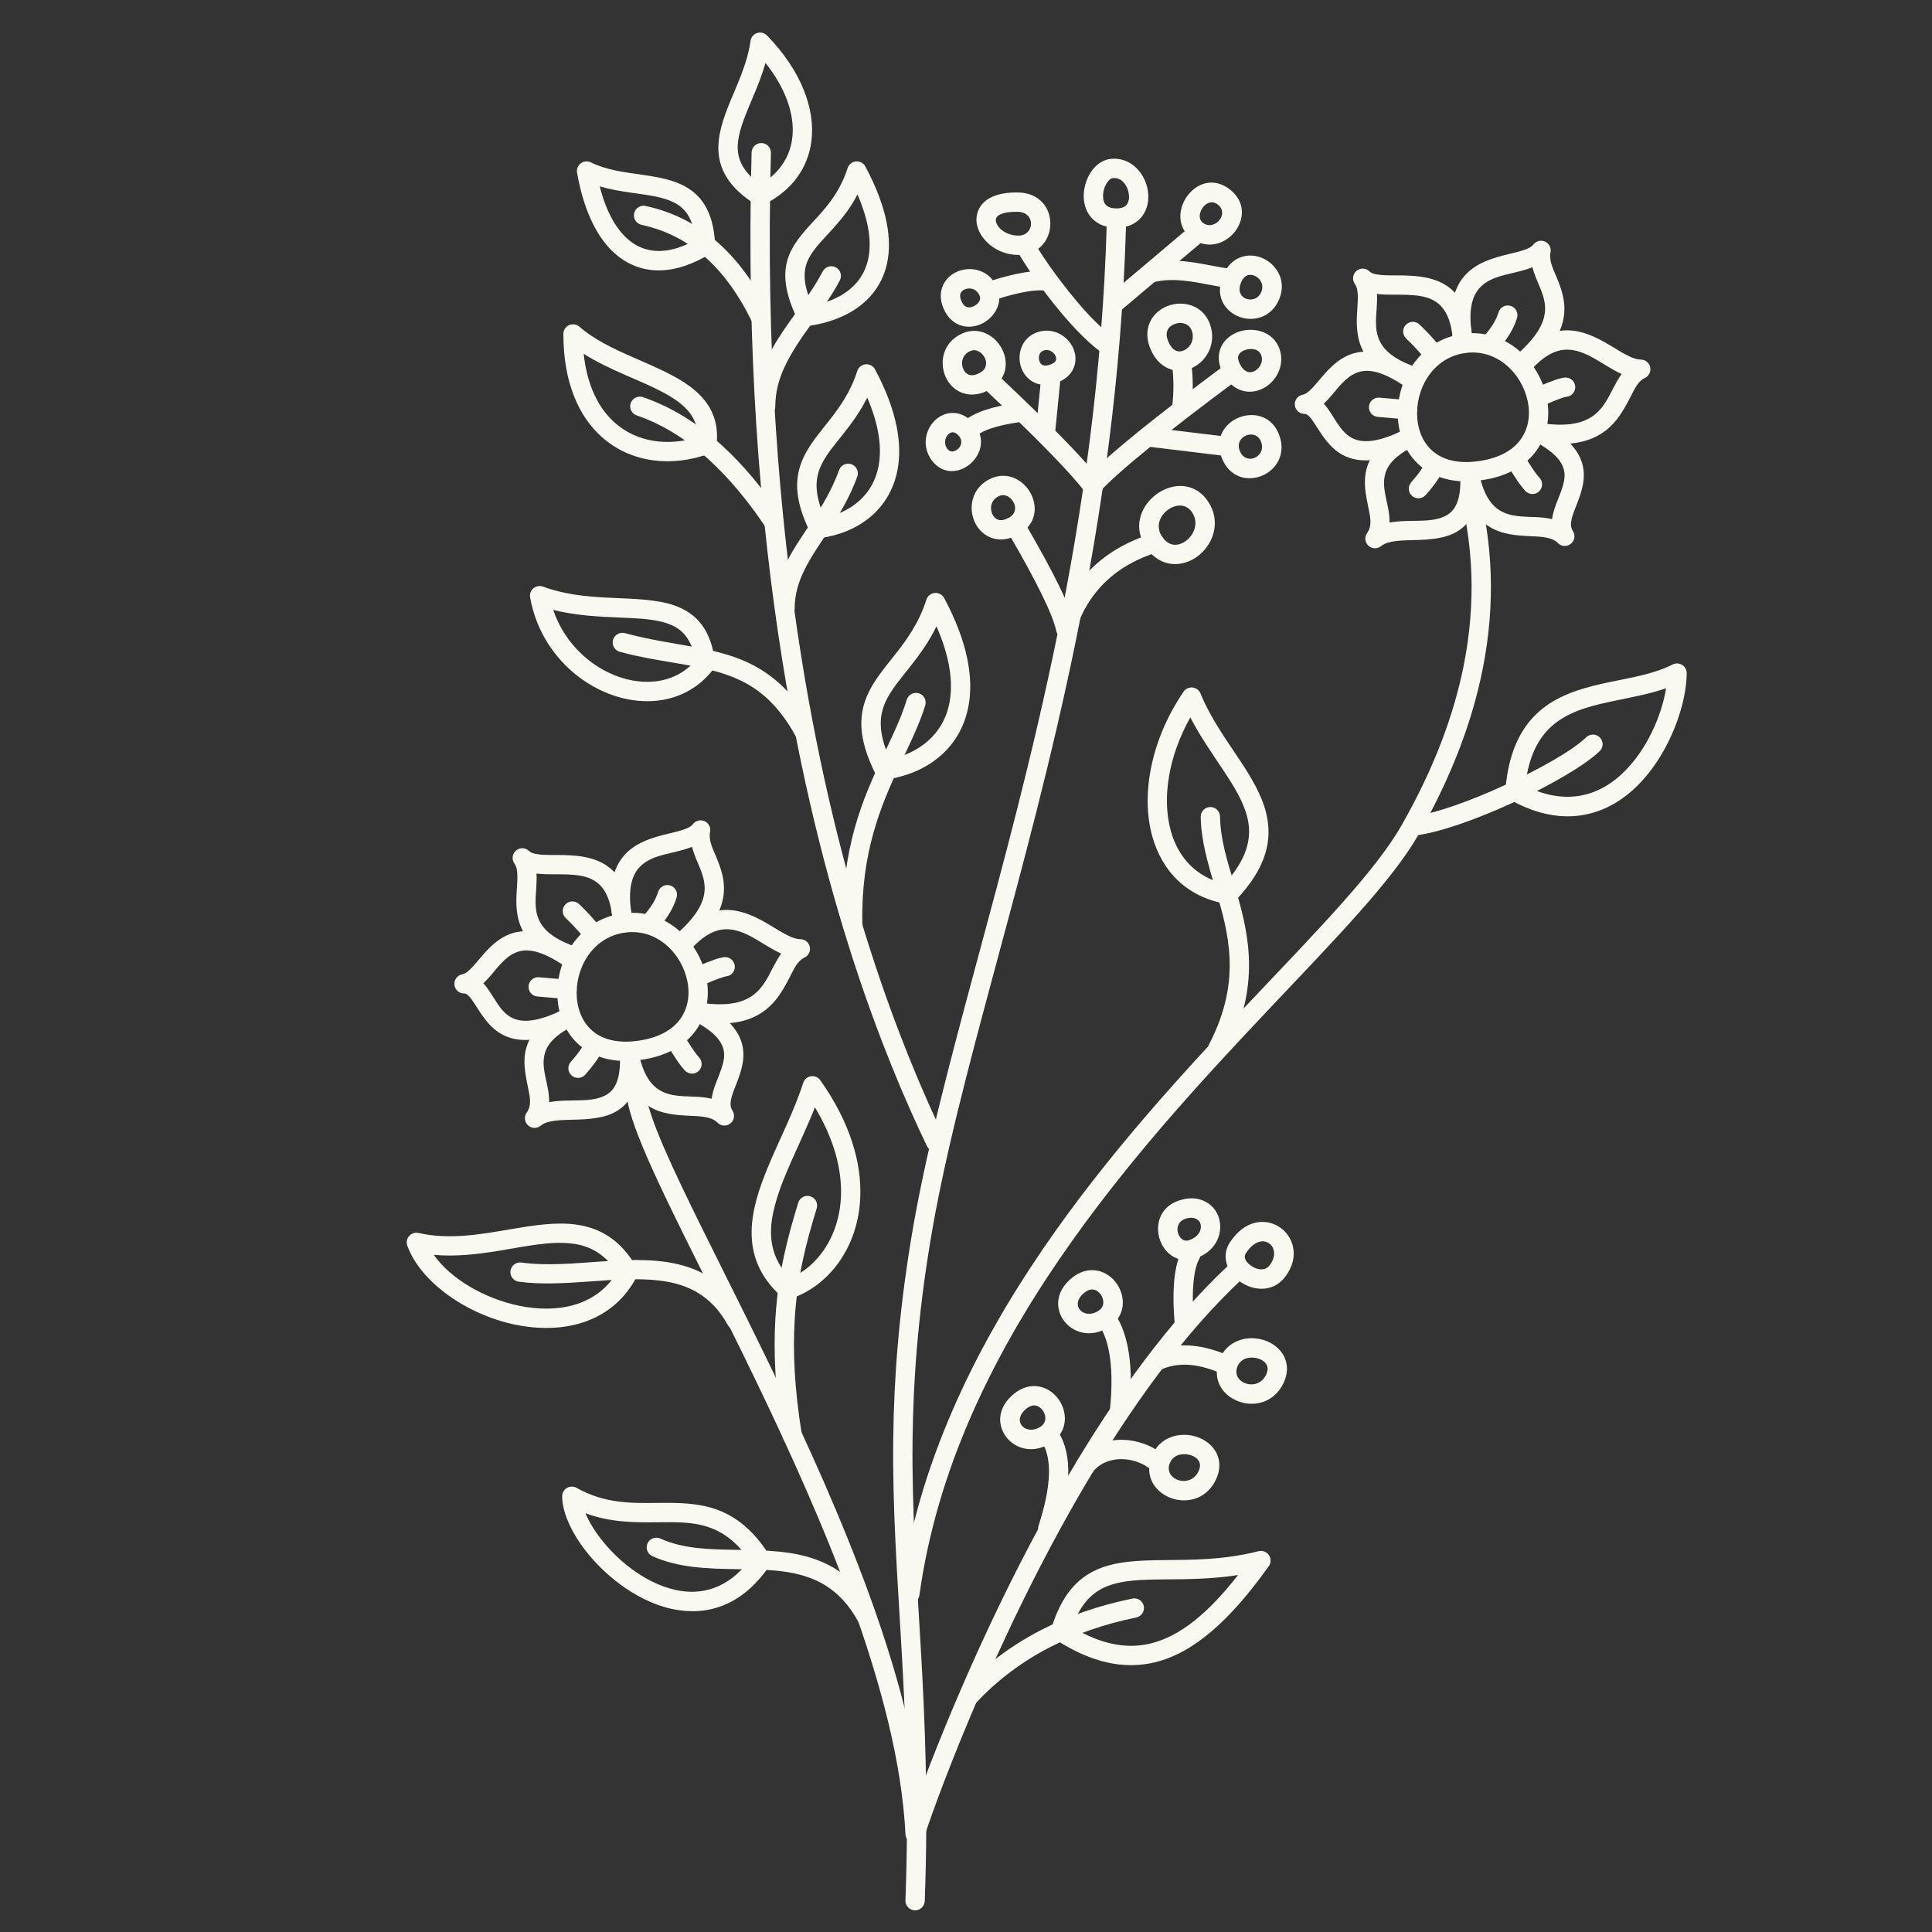 <svg height="200" viewBox="0 0 200 200" width="200" xmlns="http://www.w3.org/2000/svg"><rect x="0" y="0" width="200" height="200" fill="#333333" stroke="none"/><g id="outline" fill-rule="evenodd"><g transform="translate(-779 -780)"><g id="slice" transform="translate(119 120)"/><g id="flower" fill="#f9f9f1" transform="translate(145 121)"><path id="Fill-1566" d="m748.564 682.368c-.449 15.355-2.479 29.448-5.121 42.4-5.045 24.727-12.313 45.317-15.144 62.615-1.276 7.798-1.758 14.388-1.83 20.554-.171 14.733 2.021 27.031 1.263 47.785-.02.551.412 1.016.963 1.037.552.019 1.016-.413 1.036-.964.758-20.775-1.434-33.087-1.262-47.835.071-6.076.546-12.569 1.804-20.254 2.828-17.277 10.091-37.842 15.13-62.539 2.663-13.056 4.708-27.262 5.16-42.741.016-.552-.419-1.013-.97-1.029-.552-.016-1.013.419-1.029.971z"/><path id="Fill-1567" d="m711.806 674.781c-.554 20.474.835 37.899 3.161 52.472 3.923 24.575 10.515 41.055 14.987 50.385.239.497.837.708 1.334.469.498-.238.708-.836.47-1.334-4.423-9.227-10.936-25.529-14.816-49.835-2.31-14.471-3.687-31.773-3.137-52.103.015-.552-.421-1.012-.973-1.027-.551-.015-1.012.421-1.026.973z"/><path id="Fill-1568" d="m785.231 710.512c1.159 4.839 1.645 10.66.274 17.464-1 4.962-2.986 10.443-6.405 16.443-5.421 9.514-23.697 24.203-37.123 43.858-7.159 10.479-12.949 22.353-14.781 35.58-.076.547.306 1.052.853 1.128.547.075 1.052-.307 1.128-.854 1.789-12.912 7.462-24.496 14.451-34.726 13.464-19.71 31.774-34.456 37.209-43.995 3.542-6.217 5.592-11.898 6.628-17.039 1.439-7.139.927-13.247-.289-18.325-.129-.537-.669-.868-1.206-.74-.537.129-.868.669-.739 1.206z"/><path id="Fill-1569" d="m761.189 789.967c-6.195 5.791-11.766 13.584-16.499 21.605-7.486 12.684-12.881 25.935-15.386 32.647-.852-6.315-2.774-13.115-5.249-19.948-5.747-15.868-14.472-31.922-19.459-42.398-1.408-2.956-2.514-5.46-3.16-7.379-.438-1.303-.683-2.287-.569-2.914.098-.543-.263-1.063-.806-1.162-.543-.098-1.064.263-1.162.806-.117.643-.031 1.568.284 2.736.562 2.085 1.855 5.092 3.607 8.773 4.967 10.432 13.662 26.416 19.385 42.219 3.011 8.312 5.2 16.571 5.558 23.93.023.485.392.883.874.944.483.06.938-.235 1.081-.7.55-1.794 6.771-19.671 16.724-36.537 4.635-7.854 10.078-15.491 16.143-21.161.403-.377.424-1.01.047-1.414-.377-.403-1.01-.424-1.413-.047z"/><path id="Fill-1570" d="m716.989 807.379c-.754-4.647-.919-8.466-.723-11.758.273-4.599 1.249-8.168 2.28-11.532.161-.528-.136-1.088-.664-1.249-.527-.162-1.087.135-1.249.663-1.072 3.5-2.079 7.215-2.364 11.999-.202 3.415-.037 7.377.745 12.197.089.545.603.916 1.148.827.544-.088.915-.602.827-1.147z"/><path id="Fill-1571" d="m723.268 754.572c-.068-3.612.396-6.618 1.115-9.227 1.532-5.558 4.184-9.364 5.398-13.326.161-.527-.136-1.087-.663-1.249-.528-.161-1.088.136-1.249.664-1.219 3.977-3.876 7.8-5.414 13.379-.763 2.771-1.259 5.962-1.187 9.797.011.552.467.991 1.019.981.552-.01.991-.467.981-1.019z"/><path id="Fill-1572" d="m714.889 793.223c.266.241.642.321.984.208 3.732-1.227 6.976-5.104 7.183-10.529.132-3.483-.994-7.627-4.138-12.077-.219-.309-.594-.469-.968-.411-.375.057-.685.321-.801.681-.974 3.023-2.521 5.973-3.682 8.789-.938 2.27-1.625 4.462-1.659 6.537-.039 2.425.772 4.711 3.081 6.802zm.91-1.899c-2.042-2.103-2.283-4.441-1.729-6.938.747-3.365 2.813-6.993 4.292-10.757 2.024 3.373 2.798 6.499 2.695 9.197-.159 4.184-2.441 7.3-5.258 8.498z"/><path id="Fill-1573" d="m724.649 739.155c.192.383.605.601 1.029.543 4.114-.561 7.721-3.079 8.576-7.584.544-2.865-.045-6.599-2.517-11.208-.189-.353-.572-.559-.971-.523-.4.036-.739.307-.862.689-.799 2.481-2.083 4.215-3.282 5.732-1.108 1.402-2.145 2.64-2.778 4.031-.952 2.091-1.091 4.534.805 8.32zm1.471-1.561c-1.188-2.633-1.154-4.395-.456-5.931.571-1.254 1.528-2.355 2.527-3.619.952-1.204 1.942-2.537 2.753-4.208 1.39 3.171 1.746 5.797 1.345 7.905-.631 3.324-3.19 5.236-6.169 5.853z"/><path id="Fill-1574" d="m716.632 692.2c.191.382.605.6 1.029.543 3.827-.522 7.26-2.522 8.147-6.399.566-2.478.081-5.804-2.228-10.109-.189-.354-.572-.56-.971-.524-.4.037-.739.308-.862.69-.861 2.673-2.382 4.259-3.673 5.658-1.349 1.464-2.451 2.778-2.719 4.59-.209 1.412.078 3.157 1.277 5.551zm1.474-1.557c-1.041-2.318-.997-3.765-.329-4.993.57-1.048 1.51-1.934 2.475-3.008.876-.975 1.775-2.081 2.516-3.508 1.207 2.788 1.491 5.012 1.09 6.764-.637 2.786-3.044 4.216-5.752 4.745z"/><path id="Fill-1575" d="m712.12 680.108c.296.19.67.21.985.053 2.929-1.46 4.546-3.82 4.893-6.568.42-3.324-1.071-7.293-4.597-10.92-.266-.274-.665-.372-1.028-.253-.364.119-.627.435-.679.813-.341 2.467-1.492 4.713-2.317 6.8-.75 1.896-1.232 3.683-.913 5.374.308 1.624 1.322 3.208 3.656 4.701zm.597-2.009c-1.997-1.429-2.521-2.898-2.308-4.511.199-1.499.93-3.076 1.634-4.768.442-1.06.877-2.161 1.202-3.304 1.642 2.066 2.58 4.19 2.782 6.166.27 2.642-.839 4.976-3.31 6.417z"/><path id="Fill-1576" d="m717.899 714.155c.192.383.606.601 1.029.543 3.831-.522 7.188-2.869 7.984-7.064.505-2.658-.039-6.123-2.332-10.399-.189-.354-.572-.56-.971-.524-.4.037-.739.308-.862.69-.735 2.28-1.916 3.874-3.018 5.268-1.027 1.3-1.988 2.448-2.574 3.738-.886 1.947-1.022 4.222.744 7.748zm1.472-1.563c-1.059-2.372-1.029-3.966-.396-5.357.525-1.153 1.405-2.164 2.324-3.326.853-1.08 1.74-2.272 2.477-3.75 1.221 2.841 1.532 5.201 1.171 7.102-.572 3.013-2.881 4.754-5.576 5.331z"/><path id="Fill-1577" d="m711.106 795.222c-1.551-2.82-3.622-4.322-5.991-5.09-2.65-.858-5.702-.761-8.838-.545-2.787.192-5.643.473-8.308.112-.547-.074-1.051.31-1.126.857-.074.547.31 1.051.857 1.125 4.745.642 10.077-.668 14.606-.114 2.836.347 5.33 1.495 7.048 4.619.265.483.874.66 1.358.394.483-.266.66-.875.394-1.358z"/><path id="Fill-1578" d="m718.106 734.222c-1.901-3.456-4.079-5.363-6.497-6.543-3.703-1.808-8.024-1.808-12.922-3.135-.532-.145-1.082.17-1.226.703-.145.533.17 1.083.703 1.227 4.759 1.29 8.969 1.246 12.567 3.002 2.102 1.026 3.971 2.707 5.623 5.71.265.483.874.66 1.358.394.483-.266.66-.875.394-1.358z"/><path id="Fill-1579" d="m714.957 712.513c-1.956-2.925-4.004-5.366-6.142-7.328-2.617-2.401-5.371-4.088-8.256-5.071-.523-.178-1.091.102-1.269.624-.179.523.101 1.091.624 1.269 2.64.9 5.154 2.454 7.549 4.652 2.031 1.863 3.973 4.187 5.831 6.966.307.459.928.582 1.387.275.459-.306.582-.928.276-1.387z"/><path id="Fill-1580" d="m713.583 691.314c-1.402-2.876-3.081-5.202-5.025-6.984-2.226-2.04-4.801-3.376-7.725-4.008-.539-.117-1.072.227-1.188.766-.117.54.227 1.072.766 1.189 2.572.556 4.837 1.732 6.796 3.527 1.775 1.628 3.298 3.759 4.578 6.386.242.496.841.702 1.337.461.497-.242.703-.841.461-1.337z"/><path id="Fill-1581" d="m699.918 791.157c.159-.304.151-.668-.021-.965-1.692-2.918-3.839-4.088-6.276-4.425-2.081-.287-4.401.078-6.86.497-2.992.51-6.207 1.102-9.436.373-.356-.081-.728.039-.97.313-.241.274-.315.657-.191 1.001 1.345 3.737 6.091 7.116 11.139 8.171 4.941 1.034 10.085-.129 12.615-4.965zm-2.047-.441c-2.167 3.557-6.266 4.263-10.158 3.449-3.584-.75-7.055-2.772-8.806-5.263 2.228.199 4.431-.053 6.552-.392 2.849-.456 5.534-1.086 7.888-.761 1.742.24 3.271 1.06 4.524 2.967z"/><path id="Fill-1582" d="m707.823 728.305c.161-.207.233-.47.202-.73-.39-3.264-1.776-4.856-3.71-5.702-1.606-.703-3.669-.839-5.973-.938-2.517-.109-5.35-.192-8.135-1.209-.336-.122-.712-.056-.986.174-.274.229-.404.588-.342.94.799 4.525 3.78 7.923 7.252 9.59 4.107 1.972 8.868 1.527 11.692-2.125zm-1.842-.907c-2.253 2.578-5.868 2.726-8.984 1.229-2.507-1.204-4.71-3.472-5.728-6.488 2.413.604 4.808.7 6.987.794 2.025.087 3.846.155 5.257.772 1.287.563 2.139 1.649 2.468 3.693z"/><path id="Fill-1583" d="m707.527 705.932c.353-.13.603-.448.647-.822.315-2.698-.736-4.511-2.514-5.924-1.601-1.273-3.853-2.197-6.151-3.207-1.965-.863-3.966-1.795-5.531-3.162-.295-.258-.714-.319-1.071-.157s-.587.518-.587.91c0 5.058 1.612 8.549 3.965 10.657 2.994 2.682 7.241 3.183 11.242 1.705zm-1.302-1.669c-3.093.955-6.306.534-8.605-1.526-1.681-1.505-2.852-3.859-3.196-7.11 1.336.849 2.814 1.539 4.28 2.183 2.128.935 4.229 1.762 5.712 2.941 1.1.875 1.815 1.963 1.809 3.511z"/><path id="Fill-1584" d="m707.561 685.24c.308-.191.487-.534.47-.896-.174-3.66-1.578-5.326-3.49-6.236-1.163-.553-2.557-.8-4.043-1.013-1.745-.252-3.631-.457-5.34-1.287-.338-.164-.74-.125-1.04.101-.3.227-.447.602-.382.972.751 4.25 2.281 7.075 4.216 8.614 2.602 2.071 6 1.996 9.609-.255zm-1.571-1.393c-2.554 1.433-4.936 1.561-6.793.083-1.367-1.088-2.427-2.963-3.114-5.637 1.048.308 2.12.491 3.167.643 1.626.238 3.187.386 4.432.978 1.257.598 2.088 1.718 2.308 3.933z"/><path id="Fill-1585" d="m724.552 825.821c-1.556-2.795-3.517-4.348-5.691-5.229-2.654-1.076-5.652-1.113-8.65-1.156-2.725-.039-5.451-.079-7.856-1.167-.503-.227-1.095-.004-1.323.499-.227.503-.004 1.096.499 1.323 2.651 1.2 5.647 1.302 8.651 1.345 2.746.039 5.497.024 7.927 1.009 1.801.73 3.407 2.035 4.695 4.348.268.482.878.656 1.36.388.482-.269.656-.878.388-1.36z"/><path id="Fill-1586" d="m713.636 821.114c.225-.33.233-.761.02-1.099-1.643-2.6-3.41-3.951-5.253-4.668-2.015-.784-4.143-.787-6.375-.764-2.632.027-5.426.088-8.338-1.56-.31-.175-.689-.173-.996.006-.308.18-.497.509-.497.864 0 1.396.688 3.18 1.908 4.935 2.075 2.985 5.666 5.914 9.453 6.729 3.493.752 7.176-.197 10.078-4.443zm-2.041-.589c-2.247 2.935-4.984 3.644-7.616 3.077-3.309-.712-6.419-3.308-8.232-5.915-.481-.693-.875-1.384-1.144-2.038 2.583.963 5.069.958 7.445.934 1.969-.02 3.852-.064 5.63.628 1.378.536 2.677 1.531 3.917 3.314z"/><path id="Fill-1587" d="m735.068 835.251c2.166-2.31 4.682-4.208 7.548-5.696 2.695-1.399 5.699-2.435 9.01-3.113.541-.111.89-.639.779-1.18s-.639-.89-1.18-.779c-3.503.717-6.679 1.817-9.53 3.297-3.071 1.594-5.766 3.629-8.086 6.102-.377.403-.357 1.036.045 1.414.403.377 1.036.357 1.414-.045z"/><path id="Fill-1588" d="m742.833 827.585c-.129.427.039.887.413 1.129 3.762 2.438 7.118 3.123 10.274 2.375 4.076-.967 7.878-4.42 11.825-9.959.243-.342.247-.799.011-1.145-.237-.346-.664-.508-1.071-.405-3.626.917-6.89.892-9.716.919-2.718.027-5.058.123-6.972.965-2.072.911-3.713 2.648-4.764 6.121zm2.152-.143c.813-2.262 1.941-3.498 3.417-4.147 1.696-.746 3.778-.772 6.186-.796 2.269-.022 4.807-.021 7.578-.451-3.022 3.854-5.938 6.343-9.107 7.095-2.503.593-5.136.054-8.074-1.701z"/><path id="Fill-1589" d="m743.416 817.538c.734-2.248 1.119-4.197 1.168-5.842.051-1.693-.252-3.087-.868-4.192-.269-.482-.879-.655-1.361-.387-.482.269-.655.879-.386 1.361.463.83.654 1.886.616 3.158-.045 1.488-.406 3.247-1.07 5.282-.172.524.115 1.089.64 1.261.524.171 1.089-.116 1.261-.641z"/><path id="Fill-1590" d="m750.892 805.118c.223-2.212.223-4.129.007-5.751-.204-1.54-.605-2.826-1.183-3.863-.269-.482-.879-.655-1.361-.387-.482.269-.655.879-.386 1.361.471.845.781 1.898.948 3.152.198 1.492.19 3.254-.015 5.287-.055.549.345 1.04.895 1.095.549.056 1.039-.345 1.095-.894z"/><path id="Fill-1591" d="m742.803 808.369c1.792-1.155 1.742-3.223.732-4.579-.528-.709-1.315-1.205-2.204-1.291-.739-.071-1.567.13-2.382.799-1.826 1.499-1.674 3.378-.71 4.552.932 1.135 2.745 1.692 4.564.519zm-1.083-1.681c-.768.495-1.542.372-1.936-.108-.374-.456-.275-1.154.434-1.736.32-.263.631-.382.921-.354.325.031.599.236.792.495.374.502.452 1.276-.211 1.703z"/><path id="Fill-1592" d="m748.803 796.369c1.792-1.155 1.742-3.223.732-4.579-.528-.709-1.315-1.205-2.204-1.291-.739-.071-1.567.13-2.382.799-1.826 1.499-1.674 3.378-.71 4.552.932 1.135 2.745 1.692 4.564.519zm-1.083-1.681c-.768.495-1.542.372-1.936-.108-.374-.456-.275-1.154.434-1.736.32-.263.631-.382.921-.354.325.031.599.236.792.495.374.502.452 1.276-.211 1.703z"/><path id="Fill-1593" d="m757.597 795.908c-.137-1.651-.154-3.051-.044-4.2.099-1.03.291-1.84.611-2.421.267-.483.092-1.092-.391-1.359s-1.092-.091-1.359.392c-.425.769-.721 1.832-.852 3.198-.119 1.246-.107 2.765.042 4.556.046.55.53.959 1.08.913.55-.045.959-.529.913-1.079z"/><path id="Fill-1594" d="m757.693 789.292c2.063-.668 2.79-2.346 2.594-3.734-.127-.907-.65-1.714-1.486-2.157-.63-.335-1.455-.473-2.45-.216-.001 0-.001.001-.001.001-2.076.538-2.686 2.216-2.403 3.687.324 1.675 1.845 3.034 3.746 2.419zm-.616-1.903c-.627.203-1.059-.343-1.166-.895-.107-.556.156-1.169.941-1.372.816-.211 1.376.154 1.455.715.085.604-.332 1.261-1.23 1.552z"/><path id="Fill-1595" d="m761.297 787.647c-.984 1.519-.15 3.329 1.383 4.223 1.38.805 3.196.816 4.337-.665h.001c1.66-2.155.826-4.372-.713-5.271-1.363-.797-3.455-.685-5.008 1.713zm1.679 1.088c.75-1.159 1.661-1.46 2.319-1.075.674.394.865 1.381.138 2.324-.456.592-1.194.48-1.745.159-.544-.318-1.062-.869-.712-1.408z"/><path id="Fill-1596" d="m747.119 811.382c.639-.83 1.633-1.261 2.687-1.326 1.047-.064 2.157.23 3.088.881.452.316 1.076.206 1.392-.246.317-.452.206-1.076-.246-1.393-1.313-.918-2.88-1.329-4.357-1.238-1.636.101-3.157.814-4.148 2.101-.337.437-.256 1.066.182 1.403.437.336 1.065.255 1.402-.182z"/><path id="Fill-1597" d="m754.116 800.817c.892-.422 1.863-.597 2.911-.533.959.059 1.978.315 3.061.759.511.209 1.095-.036 1.304-.546.21-.511-.035-1.095-.546-1.305-1.306-.535-2.539-.833-3.697-.904-1.401-.086-2.697.157-3.889.722-.499.236-.712.833-.476 1.332.237.498.833.711 1.332.475z"/><path id="Fill-1598" d="m759.887 812.136c.389-.837.414-1.596.225-2.243-.311-1.07-1.246-1.875-2.388-2.2-1.681-.478-3.723.087-4.495 2.06-.846 2.161.451 3.861 2.206 4.395 1.577.479 3.521-.008 4.452-2.012zm-1.813-.843c-.432.928-1.327 1.163-2.058.941-.706-.215-1.265-.881-.925-1.752.353-.901 1.318-1.083 2.086-.865.462.131.889.401 1.015.834.071.244.028.526-.118.842z"/><path id="Fill-1599" d="m766.887 802.136c.389-.837.414-1.596.225-2.243-.311-1.07-1.246-1.875-2.388-2.2-1.681-.478-3.723.087-4.495 2.06-.846 2.161.451 3.861 2.206 4.395 1.577.479 3.521-.008 4.452-2.012zm-1.813-.843c-.432.928-1.327 1.163-2.058.941-.706-.215-1.265-.881-.925-1.752.353-.901 1.318-1.083 2.086-.865.462.131.889.401 1.015.834.071.244.028.526-.118.842z"/><path id="Fill-1600" d="m758.298 743.556c.032 2.51.782 4.958 1.545 7.525.654 2.201 1.315 4.497 1.436 7.027.128 2.685-.365 5.634-2.125 9.023-.255.489-.064 1.094.426 1.348.489.255 1.094.064 1.348-.426 1.959-3.769 2.491-7.054 2.348-10.04-.128-2.7-.818-5.153-1.516-7.502-.709-2.383-1.433-4.65-1.462-6.98-.007-.552-.46-.995-1.012-.988-.552.007-.995.461-.988 1.013z"/><path id="Fill-1601" d="m760.949 752.574c.329.058.665-.052.895-.294 3.385-3.538 3.914-6.482 3.191-9.259-.457-1.756-1.458-3.462-2.629-5.236-1.402-2.125-3.055-4.363-4.13-6.997-.139-.341-.454-.578-.82-.617-.365-.039-.723.127-.931.43-3.321 4.856-4.451 10.572-3.255 14.928.987 3.596 3.512 6.315 7.679 7.045zm-.177-2.077c-3.001-.708-4.831-2.794-5.574-5.498-.941-3.426-.201-7.784 2.024-11.735 1.053 2.043 2.36 3.873 3.515 5.623 1.04 1.576 1.957 3.078 2.363 4.638.552 2.121.064 4.316-2.328 6.972z"/><path id="Fill-1602" d="m780.603 745.475c2.466-.31 6.309-1.685 9.941-3.351 3.914-1.794 7.577-3.929 9.053-5.365.396-.385.404-1.019.019-1.414-.385-.396-1.018-.404-1.414-.019-1.381 1.343-4.83 3.302-8.492 4.981-3.421 1.569-7.033 2.891-9.357 3.183-.547.069-.936.569-.867 1.117s.569.936 1.117.868z"/><path id="Fill-1603" d="m789.827 740.847c-.032.391.168.765.511.956 4.214 2.338 7.776 2.046 10.611.476 4.959-2.745 7.657-9.647 7.657-13.6 0-.348-.181-.671-.478-.853s-.667-.196-.977-.038c-1.878.96-4.128 1.327-6.341 1.785-2.451.507-4.856 1.124-6.787 2.526-2.185 1.587-3.823 4.155-4.196 8.748zm2.057-.491c.395-3.403 1.61-5.401 3.314-6.638 1.707-1.24 3.851-1.738 6.018-2.187 1.794-.371 3.606-.706 5.256-1.287-.453 2.849-2.045 6.55-4.645 8.939-2.429 2.233-5.781 3.239-9.943 1.173z"/><path id="Fill-1604" d="m785.29 693.58c-4.484.694-6.875 5.015-6.569 8.873.168 2.113 1.134 4.069 2.936 5.249 1.4.917 3.326 1.379 5.833.994 2.485-.381 4.189-1.389 5.268-2.673 1.389-1.652 1.771-3.793 1.357-5.851-.77-3.823-4.303-7.293-8.825-6.592zm.306 1.976c3.389-.525 5.981 2.147 6.558 5.011.295 1.463.061 2.994-.927 4.169-.822.979-2.147 1.693-4.041 1.983-1.9.292-3.372.005-4.433-.69-1.275-.835-1.92-2.24-2.038-3.734-.231-2.908 1.502-6.215 4.881-6.739z"/><path id="Fill-1605" d="m698.29 753.58c-4.484.694-6.875 5.015-6.569 8.873.168 2.113 1.134 4.069 2.936 5.249 1.4.917 3.326 1.379 5.833.994 2.485-.381 4.189-1.389 5.268-2.673 1.389-1.652 1.771-3.793 1.357-5.851-.77-3.823-4.303-7.293-8.825-6.592zm.306 1.976c3.389-.525 5.981 2.147 6.558 5.011.295 1.463.061 2.994-.927 4.169-.822.979-2.147 1.693-4.041 1.983-1.9.292-3.372.005-4.433-.69-1.275-.835-1.92-2.24-2.038-3.734-.231-2.908 1.502-6.215 4.881-6.739z"/><path id="Fill-1606" d="m698.199 768.665c.638 2.712 1.755 4.106 3.001 4.872 1.282.788 2.754.9 4.161.964.609.027 1.202.048 1.744.158.443.09.849.238 1.17.562.36.364.937.397 1.336.077.4-.321.493-.892.215-1.322-.226-.351-.23-.722-.16-1.103.096-.521.32-1.058.54-1.614.543-1.372 1.03-2.83.566-4.341-.394-1.282-1.478-2.669-4.028-4.033-.486-.26-1.093-.076-1.353.411-.26.486-.077 1.093.41 1.353 1.873 1.001 2.77 1.915 3.059 2.856.178.579.103 1.144-.045 1.692-.192.708-.508 1.394-.752 2.057-.187.506-.33 1.002-.395 1.487-.453-.106-.934-.165-1.434-.198-1.302-.085-2.764.042-3.987-.71-.912-.561-1.634-1.64-2.101-3.626-.126-.537-.665-.871-1.202-.744-.537.126-.871.665-.745 1.202z"/><path id="Fill-1607" d="m692.31 763.516c-2.639 1.282-4.232 1.392-5.324.84-.695-.352-1.15-.952-1.547-1.545-.367-.549-.684-1.104-1.022-1.559-.123-.167-.25-.322-.382-.462.273-.254.539-.542.803-.85.719-.838 1.437-1.858 2.527-2.323 1.169-.499 2.712-.237 5.118 1.419.454.313 1.078.198 1.391-.256.313-.455.198-1.078-.257-1.391-2.31-1.59-4.065-2.066-5.435-1.987-1.754.102-2.975 1.09-3.995 2.227-.448.499-.856 1.022-1.271 1.463-.343.365-.668.688-1.082.774-.503.103-.845.57-.793 1.081.052.51.482.898.995.898.189 0 .329.102.462.231.231.223.431.523.64.847.731 1.138 1.529 2.501 2.946 3.217 1.448.733 3.601.876 7.1-.825.497-.242.704-.84.462-1.337-.241-.496-.84-.703-1.336-.462z"/><path id="Fill-1608" d="m699.349 753.513c-.314-2.231-.03-3.626.669-4.524.917-1.177 2.447-1.459 3.788-1.779.658-.157 1.282-.328 1.832-.543.101.394.241.789.402 1.189.409 1.018.987 2.075.898 3.351-.09 1.306-.912 2.786-3.144 4.704-.418.36-.466.992-.106 1.411.359.418.991.466 1.41.106 2.836-2.437 3.72-4.422 3.836-6.083.094-1.354-.334-2.532-.791-3.636-.37-.892-.808-1.707-.633-2.592.091-.455-.144-.913-.567-1.105s-.923-.068-1.206.3c-.204.265-.536.411-.913.546-.446.16-.953.28-1.483.406-1.762.421-3.695.948-4.901 2.497-.936 1.202-1.492 3.043-1.071 6.03.077.547.583.928 1.129.851.547-.077.928-.583.851-1.129z"/><path id="Fill-1609" d="m705.458 757.336c1.431-1.603 2.689-2.178 3.873-2.138 1.478.048 2.782.948 4.003 1.685.522.315 1.034.604 1.534.832-.314.444-.596.95-.875 1.488-.587 1.132-1.189 2.436-2.604 3.17-1.037.538-2.487.753-4.617.464-.547-.074-1.051.31-1.125.857s.309 1.051.856 1.125c2.683.364 4.5.007 5.806-.67 1.831-.95 2.7-2.56 3.46-4.025.437-.844.778-1.654 1.506-1.995.424-.198.653-.665.551-1.123-.101-.457-.507-.782-.976-.782-.375 0-.755-.135-1.15-.317-.653-.3-1.327-.738-2.036-1.161-1.31-.781-2.727-1.496-4.267-1.547-1.636-.055-3.453.59-5.431 2.805-.367.412-.331 1.044.08 1.412.412.367 1.045.332 1.412-.08z"/><path id="Fill-1610" d="m693.837 757.087c-2.003-.651-3.146-1.438-3.756-2.341-.835-1.236-.644-2.622-.564-3.871.032-.502.048-.988.024-1.449.288.038.593.061.909.071.908.028 1.935-.025 2.939.067.831.075 1.65.246 2.33.73.969.69 1.592 1.994 1.726 4.331.031.551.504.973 1.055.941.551-.031.973-.504.941-1.055-.183-3.2-1.235-4.902-2.561-5.846-1.584-1.128-3.681-1.155-5.54-1.157-.68-.001-1.319-.002-1.859-.108-.283-.055-.534-.127-.709-.302-.367-.365-.953-.39-1.35-.056-.396.334-.472.916-.174 1.34.256.363.302.807.311 1.287.011.585-.054 1.216-.086 1.866-.073 1.44.015 2.946.951 4.33.789 1.168 2.205 2.282 4.795 3.124.525.171 1.089-.117 1.26-.642.171-.524-.117-1.089-.642-1.26z"/><path id="Fill-1611" d="m692.207 763.531c-2.367 1.251-3.35 2.622-3.725 3.952-.383 1.353-.104 2.716.159 4.013.196.966.448 1.886-.118 2.683-.29.409-.233.969.134 1.31.366.342.929.36 1.316.042.376-.308.874-.431 1.421-.507.612-.085 1.28-.096 1.958-.113 1.623-.039 3.28-.141 4.532-.913 1.379-.85 2.412-2.479 2.288-5.839-.02-.552-.485-.983-1.036-.963-.552.021-.983.485-.963 1.036.085 2.292-.398 3.484-1.339 4.064-1.191.734-2.863.581-4.375.64-.561.022-1.103.068-1.612.159.005-.408-.037-.827-.107-1.255-.199-1.215-.7-2.516-.334-3.813.268-.946 1.052-1.838 2.735-2.728.488-.257.675-.863.417-1.351s-.863-.675-1.351-.417z"/><path id="Fill-1612" d="m694.579 766.817c-.111.255-.274.535-.484.84-.264.386-.601.808-1.007 1.267-.366.413-.327 1.045.086 1.411s1.045.328 1.411-.086c.468-.528.854-1.015 1.159-1.46.293-.426.514-.818.669-1.172.22-.506-.012-1.096-.518-1.317-.505-.22-1.095.012-1.316.517z"/><path id="Fill-1613" d="m702.98 767.005c.391.67.742 1.231 1.05 1.686.339.5.635.878.881 1.139.38.401 1.013.418 1.414.039.401-.38.418-1.013.039-1.414-.191-.202-.416-.499-.679-.887-.287-.424-.613-.948-.979-1.573-.278-.476-.891-.637-1.368-.358-.476.278-.637.891-.358 1.368z"/><path id="Fill-1614" d="m706.948 760.897c.568-.248 1.046-.443 1.434-.586.363-.132.624-.219.791-.236.549-.057.948-.55.891-1.098-.057-.549-.549-.949-1.098-.892-.225.024-.558.102-.997.251-.462.157-1.069.4-1.822.728-.505.221-.737.811-.516 1.317.221.505.811.737 1.317.516z"/><path id="Fill-1615" d="m702.375 754.826c.379-.448.7-.896.965-1.343.31-.524.543-1.049.703-1.573.16-.528-.138-1.087-.666-1.247-.528-.161-1.087.138-1.248.666-.115.378-.286.756-.51 1.135-.211.356-.468.712-.77 1.068-.357.421-.305 1.053.116 1.41.421.356 1.053.304 1.41-.116z"/><path id="Fill-1616" d="m695.997 754.794c-.343-.409-.672-.784-.988-1.126-.376-.408-.734-.769-1.073-1.085-.404-.376-1.037-.353-1.413.051s-.353 1.038.051 1.414c.305.284.627.609.965.976.296.321.605.672.925 1.055.355.423.986.478 1.409.124.423-.355.478-.986.124-1.409z"/><path id="Fill-1617" d="m692.815 760.426-3.037-.263c-.55-.037-1.027.381-1.064.932-.036.55.381 1.027.932 1.064l2.929.252c.547.066 1.046-.325 1.112-.873.067-.547-.325-1.046-.872-1.112z"/><path id="Fill-1618" d="m785.199 708.665c.638 2.712 1.755 4.106 3.001 4.872 1.282.788 2.754.9 4.161.964.609.027 1.202.048 1.744.158.443.09.849.238 1.17.562.36.364.937.397 1.336.077.4-.321.493-.892.215-1.322-.226-.351-.23-.722-.16-1.103.096-.521.32-1.058.54-1.614.543-1.372 1.03-2.83.566-4.341-.394-1.282-1.478-2.669-4.028-4.033-.486-.26-1.093-.076-1.353.411-.26.486-.077 1.093.41 1.353 1.873 1.001 2.77 1.915 3.059 2.856.178.579.103 1.144-.045 1.692-.192.708-.508 1.394-.752 2.057-.187.506-.33 1.002-.395 1.487-.453-.106-.934-.165-1.434-.198-1.302-.085-2.764.042-3.987-.71-.912-.561-1.634-1.64-2.101-3.626-.126-.537-.665-.871-1.202-.744-.537.126-.871.665-.745 1.202z"/><path id="Fill-1619" d="m779.31 703.516c-2.639 1.282-4.232 1.392-5.324.84-.695-.352-1.15-.952-1.547-1.545-.367-.549-.684-1.104-1.022-1.559-.123-.167-.25-.322-.382-.462.273-.254.539-.542.803-.85.719-.838 1.437-1.858 2.527-2.323 1.169-.499 2.712-.237 5.118 1.419.454.313 1.078.198 1.391-.256.313-.455.198-1.078-.257-1.391-2.31-1.59-4.065-2.066-5.435-1.987-1.754.102-2.975 1.09-3.995 2.227-.448.499-.856 1.022-1.271 1.463-.343.365-.668.688-1.082.774-.503.103-.845.57-.793 1.081.052.51.482.898.995.898.189 0 .329.102.462.231.231.223.431.523.64.847.731 1.138 1.529 2.501 2.946 3.217 1.448.733 3.601.876 7.1-.825.497-.242.704-.84.462-1.337-.241-.496-.84-.703-1.336-.462z"/><path id="Fill-1620" d="m786.349 693.513c-.314-2.231-.03-3.626.669-4.524.917-1.177 2.447-1.459 3.788-1.779.658-.157 1.282-.328 1.832-.543.101.394.241.789.402 1.189.409 1.018.987 2.075.898 3.351-.09 1.306-.912 2.786-3.144 4.704-.418.36-.466.992-.106 1.411.359.418.991.466 1.41.106 2.836-2.437 3.72-4.422 3.836-6.083.094-1.354-.334-2.532-.791-3.636-.37-.892-.808-1.707-.633-2.592.091-.455-.144-.913-.567-1.105s-.923-.068-1.206.3c-.204.265-.536.411-.913.546-.446.16-.953.28-1.483.406-1.762.421-3.695.948-4.901 2.497-.936 1.202-1.492 3.043-1.071 6.03.077.547.583.928 1.129.851.547-.077.928-.583.851-1.129z"/><path id="Fill-1621" d="m792.458 697.336c1.431-1.603 2.689-2.178 3.873-2.138 1.478.048 2.782.948 4.003 1.685.522.315 1.034.604 1.534.832-.314.444-.596.95-.875 1.488-.587 1.132-1.189 2.436-2.604 3.17-1.037.538-2.487.753-4.617.464-.547-.074-1.051.31-1.125.857s.309 1.051.856 1.125c2.683.364 4.5.007 5.806-.67 1.831-.95 2.7-2.56 3.46-4.025.437-.844.778-1.654 1.506-1.995.424-.198.653-.665.551-1.123-.101-.457-.507-.782-.976-.782-.375 0-.755-.135-1.15-.317-.653-.3-1.327-.738-2.036-1.161-1.31-.781-2.727-1.496-4.267-1.547-1.636-.055-3.453.59-5.431 2.805-.367.412-.331 1.044.08 1.412.412.367 1.045.332 1.412-.08z"/><path id="Fill-1622" d="m780.837 697.087c-2.003-.651-3.146-1.438-3.756-2.341-.835-1.236-.644-2.622-.564-3.871.032-.502.048-.988.024-1.449.288.038.593.061.909.071.908.028 1.935-.025 2.939.067.831.075 1.65.246 2.33.73.969.69 1.592 1.994 1.726 4.331.031.551.504.973 1.055.941.551-.031.973-.504.941-1.055-.183-3.2-1.235-4.902-2.561-5.846-1.584-1.128-3.681-1.155-5.54-1.157-.68-.001-1.319-.002-1.859-.108-.283-.055-.534-.127-.709-.302-.367-.365-.953-.39-1.35-.056-.396.334-.472.916-.174 1.34.256.363.302.807.311 1.287.011.585-.054 1.216-.086 1.866-.073 1.44.015 2.946.951 4.33.789 1.168 2.205 2.282 4.795 3.124.525.171 1.089-.117 1.26-.642.171-.524-.117-1.089-.642-1.26z"/><path id="Fill-1623" d="m779.207 703.531c-2.367 1.251-3.35 2.622-3.725 3.952-.383 1.353-.104 2.716.159 4.013.196.966.448 1.886-.118 2.683-.29.409-.233.969.134 1.31.366.342.929.36 1.316.042.376-.308.874-.431 1.421-.507.612-.085 1.28-.096 1.958-.113 1.623-.039 3.28-.141 4.532-.913 1.379-.85 2.412-2.479 2.288-5.839-.02-.552-.485-.983-1.036-.963-.552.021-.983.485-.963 1.036.085 2.292-.398 3.484-1.339 4.064-1.191.734-2.863.581-4.375.64-.561.022-1.103.068-1.612.159.005-.408-.037-.827-.107-1.255-.199-1.215-.7-2.516-.334-3.813.268-.946 1.052-1.838 2.735-2.728.488-.257.675-.863.417-1.351s-.863-.675-1.351-.417z"/><path id="Fill-1624" d="m781.579 706.817c-.111.255-.274.535-.484.84-.264.386-.601.808-1.007 1.267-.366.413-.327 1.045.086 1.411s1.045.328 1.411-.086c.468-.528.854-1.015 1.159-1.46.293-.426.514-.818.669-1.172.22-.506-.012-1.096-.518-1.317-.505-.22-1.095.012-1.316.517z"/><path id="Fill-1625" d="m789.98 707.005c.391.67.742 1.231 1.05 1.686.339.5.635.878.881 1.139.38.401 1.013.418 1.414.039.401-.38.418-1.013.039-1.414-.191-.202-.416-.499-.679-.887-.287-.424-.613-.948-.979-1.573-.278-.476-.891-.637-1.368-.358-.476.278-.637.891-.358 1.368z"/><path id="Fill-1626" d="m793.948 700.897c.568-.248 1.046-.443 1.434-.586.363-.132.624-.219.791-.236.549-.057.948-.55.891-1.098-.057-.549-.549-.949-1.098-.892-.225.024-.558.102-.997.251-.462.157-1.069.4-1.822.728-.505.221-.737.811-.516 1.317.221.505.811.737 1.317.516z"/><path id="Fill-1627" d="m789.375 694.826c.379-.448.7-.896.965-1.343.31-.524.543-1.049.703-1.573.16-.528-.138-1.087-.666-1.247-.528-.161-1.087.138-1.248.666-.115.378-.286.756-.51 1.135-.211.356-.468.712-.77 1.068-.357.421-.305 1.053.116 1.41.421.356 1.053.304 1.41-.116z"/><path id="Fill-1628" d="m782.997 694.794c-.343-.409-.672-.784-.988-1.126-.376-.408-.734-.769-1.073-1.085-.404-.376-1.037-.353-1.413.051s-.353 1.038.051 1.414c.305.284.627.609.965.976.296.321.605.672.925 1.055.355.423.986.478 1.409.124.423-.355.478-.986.124-1.409z"/><path id="Fill-1629" d="m779.815 700.426-3.037-.263c-.55-.037-1.027.381-1.064.932-.036.55.381 1.027.932 1.064l2.929.252c.547.066 1.046-.325 1.112-.873.067-.547-.325-1.046-.872-1.112z"/><path id="Fill-1630" d="m749.586 682.575c1.235 0 2.07-.473 2.598-1.126.587-.726.797-1.726.641-2.717-.286-1.823-1.788-3.514-3.861-3.283-.727.081-1.402.511-1.905 1.182-.545.726-.883 1.737-.873 2.702.009.923.329 1.796.999 2.408.537.49 1.312.834 2.401.834zm0-2c-.47 0-.821-.099-1.052-.311-.26-.238-.345-.592-.348-.951-.006-.529.175-1.084.473-1.482.148-.197.314-.37.527-.394.945-.105 1.533.774 1.664 1.605.065.416.025.845-.221 1.15-.207.256-.559.383-1.043.383z"/><path id="Fill-1631" d="m750.205 690.991 8.055-6.804c.424-.354.48-.985.127-1.409-.354-.424-.985-.48-1.409-.127l-8.056 6.806c-.423.354-.48.985-.126 1.408.354.424.985.48 1.409.126z"/><path id="Fill-1632" d="m757.523 683.803c1.608 1.035 3.394.392 4.341-.86.96-1.269 1.085-3.111-.62-4.385-1.695-1.265-3.453-.542-4.394.812-.961 1.384-.981 3.369.673 4.433zm1.082-1.682c-.596-.383-.458-1.112-.112-1.61.336-.483.95-.801 1.554-.35.613.457.567 1.119.223 1.575-.366.484-1.044.785-1.665.385z"/><path id="Fill-1633" d="m753.485 688.196c.99-.236 1.986-.242 2.941-.154 1.861.171 3.583.677 4.884.769.55.039 1.029-.376 1.068-.926.039-.551-.376-1.03-.926-1.069-1.29-.092-2.997-.596-4.843-.766-1.166-.107-2.381-.087-3.588.201-.537.128-.869.668-.741 1.204.128.537.668.869 1.205.741z"/><path id="Fill-1634" d="m760.619 687.481c-.878 2.093.102 3.605 1.461 4.227 1.426.652 3.353.29 4.238-1.503.942-1.909-.007-3.645-1.408-4.38-.794-.417-1.732-.504-2.57-.158-.678.28-1.313.843-1.721 1.814zm1.844.775c.16-.38.375-.631.64-.74.287-.118.606-.063.878.08.551.289.914.974.543 1.724-.336.682-1.07.817-1.612.569-.515-.235-.781-.841-.449-1.633z"/><path id="Fill-1635" d="m760.495 697.44c.414.905.973 1.461 1.553 1.773.844.455 1.769.427 2.578.058 1.431-.653 2.447-2.413 1.823-4.167-.619-1.737-2.577-2.293-4.153-1.783-.847.275-1.555.846-1.899 1.62-.299.672-.352 1.516.098 2.499zm1.818-.832c-.154-.337-.192-.623-.089-.854.12-.269.393-.434.688-.53.608-.197 1.414-.118 1.652.552.254.71-.188 1.411-.769 1.675-.513.234-1.099-.007-1.482-.843z"/><path id="Fill-1636" d="m753.15 695.248c.437.966 1.056 1.545 1.705 1.851.88.416 1.849.35 2.683-.077 1.393-.712 2.393-2.454 1.742-4.395-.692-2.06-2.836-2.59-4.479-1.923-.868.352-1.579 1.032-1.878 1.95-.232.714-.227 1.591.227 2.594zm1.822-.825c-.202-.446-.251-.832-.147-1.15.113-.346.4-.583.727-.716.662-.268 1.554-.123 1.832.707.292.869-.133 1.658-.757 1.978-.285.146-.616.191-.918.049-.293-.139-.539-.431-.737-.868z"/><path id="Fill-1637" d="m760.472 706.386c.801 2.063 2.667 2.465 4.138 1.874 1.442-.581 2.531-2.154 1.842-4.147-.708-2.046-2.626-2.498-4.154-1.908-1.494.578-2.616 2.149-1.826 4.181zm1.864-.724c-.299-.771.116-1.372.683-1.591.566-.219 1.28-.062 1.542.696.271.782-.132 1.409-.698 1.637-.55.221-1.227.029-1.527-.742z"/><path id="Fill-1638" d="m757.341 701.183c.091-.738.135-1.5.133-2.261s-.049-1.521-.14-2.256c-.068-.547-.567-.937-1.115-.87-.548.068-.937.568-.87 1.115.081.657.123 1.336.125 2.016.002.677-.037 1.355-.118 2.012-.067.548.323 1.047.871 1.114.548.068 1.047-.322 1.114-.87z"/><path id="Fill-1639" d="m752.819 705.233 8.226.995c.548.068 1.047-.322 1.115-.87.067-.548-.323-1.047-.871-1.115l-8.23-.996c-.548-.066-1.047.325-1.113.873s.325 1.047.873 1.113z"/><path id="Fill-1640" d="m752.722 715.789c.753 1.041 1.691 1.505 2.619 1.592 1.019.094 2.054-.285 2.866-.981 1.46-1.252 2.179-3.485.862-5.47-1.418-2.137-3.876-1.966-5.524-.635-1.532 1.237-2.311 3.438-.823 5.494zm1.62-1.172c-.751-1.038-.313-2.141.46-2.766.773-.624 1.935-.817 2.6.185.687 1.035.265 2.192-.496 2.845-.395.338-.886.554-1.38.508-.428-.04-.837-.292-1.184-.772z"/><path id="Fill-1641" d="m753.235 714.249c-2.466.768-4.512 1.94-6.146 3.505-1.068 1.023-1.961 2.214-2.677 3.575-.24-.559-.525-1.175-.856-1.847-.81-1.645-1.899-3.646-3.269-6.003-.277-.477-.89-.64-1.367-.362-.477.277-.639.889-.362 1.367 1.342 2.309 2.41 4.27 3.204 5.882.86 1.746 1.394 3.059 1.58 3.948.093.442.471.767.922.793.452.026.864-.255 1.006-.684.695-2.099 1.759-3.843 3.202-5.225 1.423-1.362 3.211-2.371 5.357-3.04.527-.164.822-.725.658-1.252s-.726-.821-1.252-.657z"/><path id="Fill-1642" d="m743.318 698.654c.858-.292 1.385-.769 1.686-1.284.421-.719.426-1.554.106-2.298-.532-1.236-1.985-2.185-3.59-1.722-1.69.488-2.271 2.213-1.838 3.603.232.747.751 1.381 1.499 1.693.567.236 1.283.298 2.137.008zm-.644-1.893c-.289.098-.531.119-.723.039-.189-.079-.301-.254-.36-.442-.127-.409-.013-.943.484-1.086.538-.156 1.019.176 1.198.591.069.161.096.342.005.497-.103.176-.311.301-.604.401z"/><path id="Fill-1643" d="m735.99 699.341c2.566 2.414 4.692 4.481 6.38 6.202 1.818 1.853 3.121 3.294 3.903 4.328.179.236.453.381.748.395.296.015.583-.103.784-.32 1.037-1.122 2.82-2.703 5.347-4.749 2.282-1.848 5.163-4.067 8.643-6.657.442-.329.534-.956.205-1.399-.33-.443-.957-.535-1.4-.205-3.505 2.609-6.407 4.845-8.707 6.707-2.059 1.667-3.641 3.041-4.748 4.12-.814-.968-1.929-2.176-3.347-3.621-1.703-1.736-3.849-3.822-6.437-6.258-.402-.378-1.036-.359-1.414.043s-.359 1.035.043 1.414z"/><path id="Fill-1644" d="m743.228 703.747.558-5.598c.055-.549-.347-1.04-.896-1.095-.549-.054-1.04.347-1.094.896l-.559 5.599c-.054.549.347 1.039.896 1.094.55.055 1.04-.347 1.095-.896z"/><path id="Fill-1645" d="m736.447 699.322c1.83-1.033 1.982-2.821 1.276-4.2-.732-1.428-2.419-2.356-4.109-1.602-1.998.892-2.393 2.947-1.74 4.457.375.868 1.095 1.549 2.035 1.782.715.176 1.581.103 2.538-.437zm-.983-1.742c-.409.231-.769.313-1.075.237-.323-.08-.55-.335-.679-.633-.27-.623-.105-1.47.719-1.837.637-.285 1.238.148 1.514.686.26.509.196 1.166-.479 1.547z"/><path id="Fill-1646" d="m739.447 714.322c1.83-1.033 1.982-2.821 1.276-4.2-.732-1.428-2.419-2.356-4.109-1.602-1.998.892-2.393 2.947-1.74 4.457.375.868 1.095 1.549 2.035 1.782.715.176 1.581.103 2.538-.437zm-.983-1.742c-.409.231-.769.313-1.075.237-.323-.08-.55-.335-.679-.633-.27-.623-.105-1.47.719-1.837.637-.285 1.238.148 1.514.686.26.509.196 1.166-.479 1.547z"/><path id="Fill-1647" d="m739.281 700.713c-1.304.186-2.396.43-3.28.724-.96.321-1.691.712-2.206 1.148-.422.357-.474.988-.118 1.409.357.422.989.474 1.41.118.358-.304.879-.554 1.548-.778.788-.263 1.765-.475 2.929-.641.546-.078.927-.585.848-1.132-.078-.546-.585-.926-1.131-.848z"/><path id="Fill-1648" d="m734.735 702.769c-.628-.695-1.32-.98-1.961-1.018-.806-.049-1.568.298-2.119.9-.897.979-1.22 2.63-.188 4.017 1.163 1.564 3.01 1.307 4.142.198 1.018-.998 1.429-2.656.126-4.097zm-1.484 1.341c.423.467.288 1.004-.043 1.328-.31.304-.817.465-1.136.036-.378-.508-.271-1.113.057-1.472.14-.152.321-.267.525-.255.202.012.399.143.597.363z"/><path id="Fill-1649" d="m739.212 684.758c.244.619 1.853 3.152 3.883 5.695 1.502 1.882 3.232 3.771 4.776 4.911.444.327 1.07.233 1.398-.211s.233-1.071-.211-1.399c-1.151-.85-2.407-2.161-3.58-3.549-2.222-2.63-4.15-5.532-4.405-6.18-.202-.513-.783-.766-1.297-.564-.513.203-.766.784-.564 1.297z"/><path id="Fill-1650" d="m739.376 685.391c2.211.026 3.356-1.619 3.356-3.242-.001-1.574-1.058-3.185-3.353-3.226-3.494-.062-4.473 1.698-4.271 3.187.207 1.536 1.927 3.254 4.268 3.281zm.024-1.999c-1.21-.015-2.203-.756-2.31-1.55-.038-.278.148-.508.508-.664.416-.181.991-.268 1.745-.255.914.016 1.389.599 1.389 1.226 0 .634-.469 1.253-1.332 1.243z"/><path id="Fill-1651" d="m742.355 687.095c-.634-.079-1.45-.042-2.446.129-.922.158-2.013.432-3.274.823-.527.164-.822.725-.658 1.252.163.527.724.822 1.251.658 1.163-.361 2.169-.616 3.02-.762.759-.13 1.379-.175 1.862-.115.548.067 1.048-.323 1.115-.871.068-.547-.322-1.047-.87-1.114z"/><path id="Fill-1652" d="m737.328 689.045c-.639-1.902-2.39-2.455-3.806-2.076-.833.222-1.542.773-1.894 1.544-.295.644-.36 1.46.038 2.4.351.828.865 1.332 1.416 1.616.714.368 1.52.375 2.251.111 1.448-.521 2.494-2.109 1.995-3.595zm-1.896.637c.161.48-.309.908-.777 1.077-.213.077-.449.1-.657-.008-.202-.104-.361-.314-.49-.618-.131-.31-.158-.577-.061-.789.106-.233.34-.376.591-.443.522-.14 1.158.08 1.394.781z"/><path id="Fill-1653" d="m714.26 701.061c0-1.474.369-2.792.939-4.033 1.429-3.111 4.038-5.773 5.739-9.001.258-.488.07-1.094-.418-1.351-.489-.257-1.094-.07-1.351.419-1.718 3.261-4.345 5.956-5.788 9.099-.687 1.497-1.121 3.089-1.121 4.867 0 .552.448 1 1 1s1-.448 1-1z"/><path id="Fill-1654" d="m716.26 722.061c0-1.545.41-2.846 1.025-4.082 1.458-2.933 3.961-5.532 5.461-9.637.189-.518-.078-1.093-.597-1.282-.518-.19-1.093.077-1.282.596-1.47 4.023-3.944 6.558-5.373 9.432-.748 1.505-1.234 3.093-1.234 4.973 0 .552.448 1 1 1s1-.448 1-1z"/></g></g></g></svg>